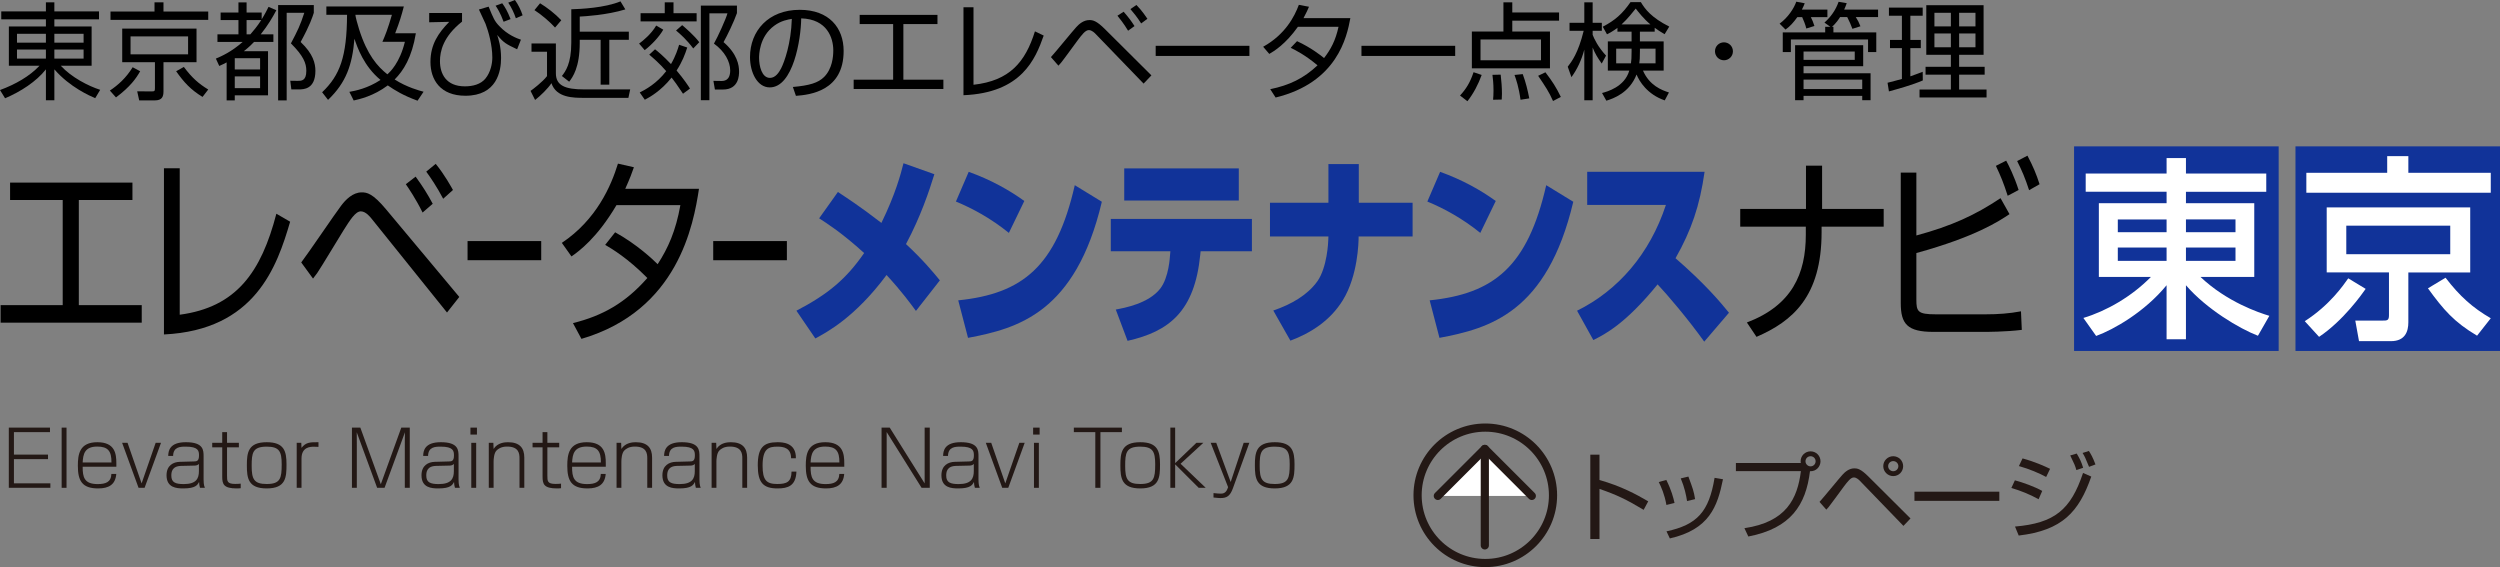 <?xml version="1.0" encoding="utf-8"?>
<!-- Generator: Adobe Illustrator 16.0.3, SVG Export Plug-In . SVG Version: 6.00 Build 0)  -->
<!DOCTYPE svg PUBLIC "-//W3C//DTD SVG 1.1//EN" "http://www.w3.org/Graphics/SVG/1.1/DTD/svg11.dtd">
<svg version="1.1" id="レイヤー_1" xmlns="http://www.w3.org/2000/svg" xmlns:xlink="http://www.w3.org/1999/xlink" x="0px"
	 y="0px" width="381.021px" height="86.438px" viewBox="0 0 381.021 86.438" enable-background="new 0 0 381.021 86.438"
	 xml:space="preserve">
<rect x="0" y="0" width="381.021" height="86.438" fill="#808080" stroke="none"/>
<g>
	<path fill="#231815" d="M7.618,65.173v0.687H2.123v3.423h5.193v0.688H2.123v3.691h5.554v0.687H1.342v-9.175H7.618z"/>
	<path fill="#231815" d="M10.14,65.173v9.175H9.395v-9.175H10.14z"/>
	<path fill="#231815" d="M12.6,71.134c-0.012,1.596,0.244,2.644,2.282,2.644c1.223,0,2.049-0.291,2.096-1.549h0.745
		c-0.128,1.618-1.118,2.212-2.771,2.212c-2.434,0-3.086-1.152-3.086-3.446c0-1.712,0.221-3.598,2.969-3.598
		c2.701,0,2.899,1.77,2.899,3.214v0.523H12.6z M16.989,70.482c0.012-1.723-0.524-2.422-2.166-2.422
		c-1.944,0-2.154,1.176-2.224,2.422H16.989z"/>
	<path fill="#231815" d="M19.44,67.49l2.142,6.183l2.142-6.183h0.815l-2.503,6.857h-0.919l-2.503-6.857H19.44z"/>
	<path fill="#231815" d="M31.028,73.066c0,0.188,0,0.885,0.197,1.281H30.48c-0.081-0.269-0.128-0.582-0.139-0.896
		c-0.233,0.454-0.524,0.989-2.387,0.989c-1.013,0-2.573-0.081-2.573-2.002c0-1.537,1.071-2.026,2.014-2.05l2.143-0.059
		c0.419-0.011,0.792-0.022,0.792-0.919c0-0.699-0.104-1.339-2.026-1.339c-0.803,0-1.897,0.022-1.921,1.42h-0.745
		c0.012-0.769,0.209-2.096,2.689-2.096c2.702,0,2.702,1.223,2.702,2.2V73.066z M30.317,70.703c-0.128,0.163-0.384,0.256-0.641,0.256
		l-2.073,0.048c-1.432,0.034-1.49,0.989-1.49,1.49c0,1.035,0.641,1.28,1.898,1.28c1.91,0,2.306-0.85,2.306-1.968V70.703z"/>
	<path fill="#231815" d="M33.869,65.859h0.733v1.631h1.805v0.687h-1.805v4.308c0,0.838,0,1.269,1.246,1.269
		c0.385,0,0.629-0.022,0.838-0.046v0.699c-0.14,0.012-0.303,0.034-0.605,0.034c-1.991,0-2.212-0.651-2.212-1.77v-4.494h-1.525V67.49
		h1.525V65.859z"/>
	<path fill="#231815" d="M40.65,67.396c2.655,0,3.016,1.363,3.016,3.364c0,1.98-0.07,3.68-3.016,3.68
		c-2.829,0-3.027-1.549-3.027-3.527C37.623,68.98,37.81,67.396,40.65,67.396z M38.357,71.018c0,2.003,0.349,2.748,2.293,2.748
		c2.108,0,2.282-0.896,2.282-3.016c0-1.968-0.384-2.678-2.282-2.678C38.496,68.072,38.357,69.015,38.357,71.018z"/>
	<path fill="#231815" d="M45.918,67.49l0.035,0.769c0.664-0.873,1.351-0.873,2.585-0.862v0.71c-0.151-0.012-0.361-0.023-0.687-0.023
		c-0.501,0-1.898,0-1.898,1.805v4.46H45.22V67.49H45.918z"/>
	<path fill="#231815" d="M58.609,74.348H57.48l-3.109-8.465c0.012,0.407,0.012,1.571,0.012,2.014v6.451h-0.745v-9.175h1.281
		l3.12,8.628l3.121-8.628h1.292v9.175h-0.756v-6.451c0-0.488,0-1.56,0.023-2.014L58.609,74.348z"/>
	<path fill="#231815" d="M69.885,73.066c0,0.188,0,0.885,0.197,1.281h-0.745c-0.081-0.269-0.128-0.582-0.139-0.896
		c-0.233,0.454-0.524,0.989-2.387,0.989c-1.013,0-2.573-0.081-2.573-2.002c0-1.537,1.071-2.026,2.014-2.05l2.143-0.059
		c0.419-0.011,0.792-0.022,0.792-0.919c0-0.699-0.104-1.339-2.026-1.339c-0.803,0-1.897,0.022-1.921,1.42h-0.745
		c0.012-0.769,0.209-2.096,2.69-2.096c2.701,0,2.701,1.223,2.701,2.2V73.066z M69.174,70.703c-0.128,0.163-0.384,0.256-0.641,0.256
		l-2.073,0.048c-1.432,0.034-1.49,0.989-1.49,1.49c0,1.035,0.641,1.28,1.898,1.28c1.909,0,2.305-0.85,2.305-1.968V70.703z"/>
	<path fill="#231815" d="M72.69,65.173v1.06H71.7v-1.06H72.69z M72.573,67.49v6.857h-0.746V67.49H72.573z"/>
	<path fill="#231815" d="M75.192,67.49l0.035,0.931c0.617-0.967,1.723-1.024,2.201-1.024c1.782,0,2.48,0.885,2.48,2.341v4.61h-0.733
		v-4.494c0-0.699-0.082-1.793-1.898-1.793c-0.885,0-1.362,0.349-1.618,0.617c-0.373,0.384-0.431,1.338-0.431,1.652v4.018h-0.733
		V67.49H75.192z"/>
	<path fill="#231815" d="M82.69,65.859h0.734v1.631h1.805v0.687h-1.805v4.308c0,0.838,0,1.269,1.246,1.269
		c0.384,0,0.628-0.022,0.838-0.046v0.699c-0.14,0.012-0.303,0.034-0.605,0.034c-1.991,0-2.212-0.651-2.212-1.77v-4.494h-1.525V67.49
		h1.525V65.859z"/>
	<path fill="#231815" d="M87.192,71.134c-0.012,1.596,0.244,2.644,2.282,2.644c1.223,0,2.049-0.291,2.096-1.549h0.745
		c-0.128,1.618-1.118,2.212-2.771,2.212c-2.434,0-3.085-1.152-3.085-3.446c0-1.712,0.221-3.598,2.969-3.598
		c2.701,0,2.899,1.77,2.899,3.214v0.523H87.192z M91.582,70.482c0.011-1.723-0.524-2.422-2.166-2.422
		c-1.944,0-2.154,1.176-2.224,2.422H91.582z"/>
	<path fill="#231815" d="M94.669,67.49l0.035,0.931c0.617-0.967,1.723-1.024,2.2-1.024c1.782,0,2.48,0.885,2.48,2.341v4.61h-0.734
		v-4.494c0-0.699-0.082-1.793-1.898-1.793c-0.884,0-1.362,0.349-1.618,0.617c-0.373,0.384-0.431,1.338-0.431,1.652v4.018h-0.734
		V67.49H94.669z"/>
	<path fill="#231815" d="M106.602,73.066c0,0.188,0,0.885,0.198,1.281h-0.745c-0.082-0.269-0.128-0.582-0.14-0.896
		c-0.233,0.454-0.524,0.989-2.387,0.989c-1.013,0-2.573-0.081-2.573-2.002c0-1.537,1.071-2.026,2.014-2.05l2.143-0.059
		c0.419-0.011,0.792-0.022,0.792-0.919c0-0.699-0.104-1.339-2.026-1.339c-0.803,0-1.897,0.022-1.921,1.42h-0.745
		c0.012-0.769,0.209-2.096,2.69-2.096c2.701,0,2.701,1.223,2.701,2.2V73.066z M105.892,70.703c-0.128,0.163-0.384,0.256-0.641,0.256
		l-2.072,0.048c-1.432,0.034-1.49,0.989-1.49,1.49c0,1.035,0.64,1.28,1.898,1.28c1.91,0,2.305-0.85,2.305-1.968V70.703z"/>
	<path fill="#231815" d="M109.154,67.49l0.035,0.931c0.617-0.967,1.723-1.024,2.2-1.024c1.782,0,2.48,0.885,2.48,2.341v4.61h-0.734
		v-4.494c0-0.699-0.082-1.793-1.898-1.793c-0.885,0-1.362,0.349-1.618,0.617c-0.373,0.384-0.431,1.338-0.431,1.652v4.018h-0.734
		V67.49H109.154z"/>
	<path fill="#231815" d="M121.382,71.88c-0.081,2.177-1.304,2.561-2.864,2.561c-2.2,0-3.027-0.873-3.027-3.516
		c0-2.714,0.885-3.528,2.992-3.528c0.687,0,2.864,0,2.818,2.445h-0.734c0-1.583-1.141-1.77-2.084-1.77
		c-1.351,0-2.259,0.291-2.259,2.898c0,2.189,0.57,2.795,2.224,2.795c1.456,0,2.166-0.314,2.189-1.886H121.382z"/>
	<path fill="#231815" d="M123.542,71.134c-0.012,1.596,0.244,2.644,2.282,2.644c1.223,0,2.049-0.291,2.096-1.549h0.745
		c-0.128,1.618-1.118,2.212-2.771,2.212c-2.434,0-3.086-1.152-3.086-3.446c0-1.712,0.221-3.598,2.969-3.598
		c2.701,0,2.899,1.77,2.899,3.214v0.523H123.542z M127.931,70.482c0.012-1.723-0.524-2.422-2.166-2.422
		c-1.944,0-2.154,1.176-2.224,2.422H127.931z"/>
	<path fill="#231815" d="M135.603,65.173l5.32,8.5v-8.5h0.78v9.175h-1.245l-5.321-8.5v8.5h-0.78v-9.175H135.603z"/>
	<path fill="#231815" d="M149.126,73.066c0,0.188,0,0.885,0.197,1.281h-0.745c-0.081-0.269-0.128-0.582-0.139-0.896
		c-0.233,0.454-0.524,0.989-2.387,0.989c-1.013,0-2.573-0.081-2.573-2.002c0-1.537,1.071-2.026,2.014-2.05l2.143-0.059
		c0.419-0.011,0.792-0.022,0.792-0.919c0-0.699-0.105-1.339-2.026-1.339c-0.803,0-1.897,0.022-1.921,1.42h-0.745
		c0.012-0.769,0.21-2.096,2.69-2.096c2.702,0,2.702,1.223,2.702,2.2V73.066z M148.415,70.703c-0.128,0.163-0.384,0.256-0.64,0.256
		l-2.073,0.048c-1.432,0.034-1.49,0.989-1.49,1.49c0,1.035,0.641,1.28,1.898,1.28c1.91,0,2.305-0.85,2.305-1.968V70.703z"/>
	<path fill="#231815" d="M151.071,67.49l2.143,6.183l2.142-6.183h0.815l-2.503,6.857h-0.919l-2.503-6.857H151.071z"/>
	<path fill="#231815" d="M158.447,65.173v1.06h-0.99v-1.06H158.447z M158.331,67.49v6.857h-0.745V67.49H158.331z"/>
	<path fill="#231815" d="M170.986,65.173v0.687h-3.272v8.488h-0.78v-8.488h-3.272v-0.687H170.986z"/>
	<path fill="#231815" d="M173.78,67.396c2.655,0,3.016,1.363,3.016,3.364c0,1.98-0.07,3.68-3.016,3.68
		c-2.829,0-3.027-1.549-3.027-3.527C170.753,68.98,170.939,67.396,173.78,67.396z M171.487,71.018c0,2.003,0.349,2.748,2.293,2.748
		c2.107,0,2.282-0.896,2.282-3.016c0-1.968-0.384-2.678-2.282-2.678C171.626,68.072,171.487,69.015,171.487,71.018z"/>
	<path fill="#231815" d="M182.339,67.49h1.06l-3.469,3.19l3.831,3.667h-1.071l-3.586-3.575v3.575h-0.733v-9.175h0.733v5.414
		L182.339,67.49z"/>
	<path fill="#231815" d="M185.366,67.49l2.201,5.973l1.979-5.973h0.862l-2.492,6.903c-0.442,1.234-0.966,1.515-1.897,1.515
		c-0.058,0-0.396,0-1.071-0.082v-0.675c0.396,0.058,0.954,0.081,1.083,0.081c0.268,0,0.78,0,1.06-0.769l0.081-0.221l-2.654-6.753
		H185.366z"/>
	<path fill="#231815" d="M194.28,67.396c2.654,0,3.016,1.363,3.016,3.364c0,1.98-0.07,3.68-3.016,3.68
		c-2.829,0-3.027-1.549-3.027-3.527C191.253,68.98,191.439,67.396,194.28,67.396z M191.986,71.018c0,2.003,0.35,2.748,2.294,2.748
		c2.107,0,2.282-0.896,2.282-3.016c0-1.968-0.385-2.678-2.282-2.678C192.126,68.072,191.986,69.015,191.986,71.018z"/>
</g>
<g>
	<path d="M20.186,27.832v2.646h-8.173v16.027h9.589v2.676H0.094v-2.676h9.463V30.478H1.537v-2.646H20.186z"/>
	<path d="M27.392,47.966c8.68-1.156,12.425-6.54,14.728-15.39l2.1,1.216c-2,6.813-5.314,16.514-19.232,17.183V25.642h2.404V47.966z"
		/>
	<path d="M45.91,39.997c1.012-1.309,5.163-7.452,6.073-8.638c0.684-0.913,1.772-2.04,3.138-2.04c0.784,0,1.67,0.122,3.745,2.618
		L70,45.257l-1.873,2.373L56.614,33.306c-0.177-0.215-0.86-1.095-1.62-1.095c-0.834,0-1.669,1.366-2.656,2.919
		c-0.633,1.004-3.366,5.567-3.973,6.45c-0.228,0.301-0.556,0.757-0.658,0.878L45.91,39.997z M64.407,32.393
		c-1.038-2.1-2.176-3.771-2.556-4.317l1.494-1.157c1.164,1.612,1.77,2.587,2.606,4.137L64.407,32.393z M67.545,30.293
		c-0.962-1.824-1.897-3.191-2.581-4.136l1.442-1.186c1.391,1.703,2.404,3.591,2.631,3.984L67.545,30.293z"/>
	<path d="M82.486,36.741v2.92H71.259v-2.92H82.486z"/>
	<path d="M93.753,35.402c3.314,1.825,5.819,4.199,6.477,4.866c1.595-2.46,2.758-5.047,3.466-9.003h-9.741
		c-2.961,5.02-5.719,7.028-6.858,7.817l-1.468-2.067c5.289-3.53,7.516-8.696,8.553-12.077l2.43,0.552
		c-0.278,0.819-0.607,1.702-1.316,3.282h11.235c-0.835,5.444-3.163,18.554-17.915,22.873l-1.291-2.401
		c4.555-1.128,8.022-3.104,11.336-6.876c-3.012-3.041-5.391-4.438-6.428-5.049L93.753,35.402z"/>
	<path d="M119.927,36.741v2.92h-11.226v-2.92H119.927z"/>
	<path fill="#113399" d="M139.597,47.386c-0.861-1.156-2.076-2.859-4.479-5.473c-4.783,6.446-9.109,8.728-10.854,9.669l-2.886-4.225
		c4.833-2.524,7.592-4.836,10.324-8.792c-3.416-3.101-5.642-4.502-6.857-5.29l2.859-4.014c1.367,0.91,3.366,2.188,6.629,4.713
		c2.151-4.411,2.936-7.391,3.367-9.095l4.706,1.673c-0.81,2.618-2.1,6.479-4.327,10.648c2.556,2.369,4.175,4.314,5.163,5.531
		L139.597,47.386z"/>
	<path fill="#113399" d="M153.761,35.495c-2.708-2.189-5.542-3.741-8.072-4.776l1.949-4.531c3.391,1.217,6.199,2.799,8.477,4.443
		L153.761,35.495z M146.043,45.775c9.768-1.005,14.929-5.109,17.763-17.551l4.125,2.526c-3.998,16.911-12.804,19.312-20.396,20.741
		L146.043,45.775z"/>
	<path fill="#113399" d="M190.801,33.367v4.927h-7.818l-0.051,0.515c-0.86,8.7-4.782,11.711-11.083,13.139l-1.796-4.772
		c1.315-0.244,5.01-0.913,6.781-3.193c1.316-1.703,1.468-4.809,1.493-5.142l0.05-0.546h-9.083v-4.927H190.801z M188.803,25.669
		v4.897h-17.46v-4.897H188.803z"/>
	<path fill="#113399" d="M202.462,30.9v-5.897h4.63V30.9h8.199v5.142h-8.225c0,0.882-0.101,5.961-2.403,9.701
		c-1.923,3.137-4.909,5.02-7.995,6.176l-2.607-4.593c2.759-0.943,5.188-2.342,6.706-4.439c1.519-2.131,1.671-6.084,1.671-6.27
		l0.024-0.575h-8.907V30.9H202.462z"/>
	<path fill="#113399" d="M225.61,35.495c-2.708-2.189-5.542-3.741-8.071-4.776l1.947-4.531c3.391,1.217,6.2,2.799,8.479,4.443
		L225.61,35.495z M217.893,45.775c9.768-1.005,14.931-5.109,17.764-17.551l4.125,2.526c-3.998,16.911-12.805,19.312-20.396,20.741
		L217.893,45.775z"/>
	<path fill="#113399" d="M240.357,47.357c6.275-3.104,11.084-8.669,13.538-16.119h-11.994v-5.051h17.891
		c-0.733,5.172-1.999,8.882-4.429,13.169c4.454,3.864,6.756,6.602,8.147,8.306l-3.771,4.408c-2.428-3.407-5.718-7.269-7.109-8.729
		c-4.858,5.99-8.022,7.604-9.793,8.484L240.357,47.357z"/>
	<path d="M275.248,31.847v-6.602h2.454v6.602h9.388v2.704h-9.463v0.823c0,9.854-4.454,13.595-9.92,15.966l-1.467-2.19
		c6.881-2.613,8.982-7.421,8.982-13.382v-1.217h-9.996v-2.704H275.248z"/>
	<path d="M292.07,26.31v9.579c5.391-1.46,8.957-3.102,12.828-5.687l1.367,2.435c-1.594,1.063-5.137,3.436-14.195,5.929v7.088
		c0,1.824,0.203,2.25,2.936,2.25h7.666c1.797,0,3.568-0.119,5.342-0.457l0.125,2.829c-2.48,0.306-5.441,0.306-5.693,0.306h-7.77
		c-3.996,0-4.984-1.217-4.984-4.38V26.31H292.07z M305.988,29.837c-0.633-1.978-1.064-3.01-1.797-4.561l1.568-0.791
		c0.379,0.698,1.215,2.342,1.896,4.471L305.988,29.837z M309.252,28.986c-0.607-1.855-1.063-2.919-1.822-4.44l1.57-0.822
		c0.859,1.645,1.34,2.769,1.846,4.352L309.252,28.986z"/>
</g>
<g>
	<path d="M15.09,2.945H8.285v1.092h5.679v5.985H9.267c1.625,1.77,4.198,3.091,6.001,3.668l-0.756,1.271
		c-0.757-0.322-3.861-1.657-6.226-4.393v4.714H6.998v-4.714c-1.447,1.851-3.861,3.41-6.226,4.408L0,13.724
		c2.349-0.869,4.504-2.091,6.017-3.701H1.351V4.037h5.646V2.945H0.193V1.738h6.804V0.355h1.288v1.383h6.805V2.945z M2.59,5.147
		v1.354h4.407V5.147H2.59z M2.59,7.546V8.93h4.407V7.546H2.59z M12.741,5.147H8.285v1.354h4.456V5.147z M12.741,7.546H8.285V8.93
		h4.456V7.546z"/>
	<path d="M16.745,13.803c1.254-0.835,2.477-1.931,3.474-3.554l1.143,0.61c-0.611,1.077-1.497,2.35-3.684,3.989L16.745,13.803z
		 M31.737,3.026H16.841V1.754h6.708V0.355h1.367v1.398h6.821V3.026z M29.952,9.476h-5.036v4.456c0,0.806-0.225,1.368-1.319,1.368
		h-2.381l-0.306-1.383l2.173,0.015c0.466,0,0.53-0.048,0.53-0.481V9.476h-4.986V4.359h11.325V9.476z M28.665,5.552h-8.768v2.733
		h8.768V5.552z M28.021,10.2c1.207,1.625,2.253,2.558,3.716,3.442l-0.868,1.128c-1.787-1.08-2.849-2.238-4.023-3.911L28.021,10.2z"
		/>
	<path d="M42.118,1.562c-0.563,1.061-1.27,2.283-2.381,3.667h1.93v1.158h-2.944c-0.29,0.306-0.724,0.756-1.56,1.416h3.685v6.725
		H35.78V15.3h-1.239V9.508c-0.354,0.192-0.659,0.338-1.125,0.546L32.9,8.93c0.853-0.356,2.381-1.03,4.086-2.543h-3.845V5.229h3.201
		v-2.17h-2.718V1.915h2.718V0.37h1.24v1.545h2.3v1.03c0.563-0.903,0.82-1.449,1.046-1.899L42.118,1.562z M39.641,8.866H35.78v1.721
		h3.861V8.866z M39.641,11.647H35.78v1.786h3.861V11.647z M38.161,5.229c0.45-0.515,1.03-1.191,1.656-2.17h-2.235v2.17H38.161z
		 M47.83,1.946c-0.21,0.645-0.579,1.834-2.011,4.456c1.914,1.803,2.251,3.268,2.251,4.393c0,2.831-1.833,2.831-2.526,2.831h-1.142
		l-0.161-1.319l1.126,0.017c0.546,0,1.319,0.018,1.319-1.528c0-1.157-0.435-2.283-2.349-4.183c1.029-1.946,1.432-2.782,2.042-4.666
		h-2.687V15.3h-1.303V0.772h5.438V1.946z"/>
	<path d="M63.639,15.348c-2.155-0.787-3.426-1.561-4.537-2.332c-2.188,1.641-4.344,2.107-5.196,2.3l-0.659-1.317
		c0.917-0.162,2.798-0.532,4.746-1.819c-2.542-2.092-3.524-4.938-3.974-6.273c-0.322,3.94-1.238,6.658-4.022,9.314l-0.901-1.16
		c2.72-2.589,3.765-5.42,3.797-11.808h-3.153V0.981h11.808c-0.322,1.256-0.66,2.414-1.319,4.087h3.153
		c-0.611,3.7-1.898,5.712-3.233,7.046c1.833,1.176,3.781,1.705,4.408,1.865L63.639,15.348z M54.164,2.252
		c0,0.259,0.338,1.498,0.563,2.204c1.238,3.927,2.814,5.68,4.311,6.87c0.402-0.354,1.882-1.723,2.67-4.955h-3.426
		c0.402-0.916,0.852-2.012,1.448-4.119H54.164z"/>
	<path d="M70.417,1.979v1.319c-2.879,2.284-3.363,4.521-3.363,6.018c0,1.931,0.934,3.844,3.797,3.844
		c1.207,0,2.413-0.305,3.137-1.19c0.805-0.98,1.046-2.331,1.046-3.185c0-1.914-0.58-3.975-1.03-5.148
		c-0.081-0.191-0.674-1.463-1.013-2.188l1.48-0.435c0.708,1.738,0.9,2.204,1.608,2.944c1.303,1.384,2.734,1.899,3.314,2.091
		l-0.58,1.464c-1.721-0.82-2.027-0.979-3.039-2.188c0.192,0.597,0.593,1.771,0.593,3.524c0,1.994-0.627,5.744-5.436,5.744
		c-3.83,0-5.326-2.447-5.326-5.149c0-2.685,1.222-4.439,2.863-6.114l-3.057,0.066V1.979H70.417z M76.754,3.315
		c-0.498-1.352-0.979-2.093-1.222-2.446l1.013-0.37c0.435,0.597,0.789,1.191,1.271,2.413L76.754,3.315z M78.621,2.784
		c-0.273-0.82-0.659-1.625-1.159-2.381L78.477,0c0.482,0.644,0.933,1.577,1.174,2.334L78.621,2.784z"/>
	<path d="M84.722,6.629v4.553c0,1.866,1.432,2.444,4.28,2.444h7.045l-0.273,1.287h-6.725c-1.657,0-4.263,0-5.002-2.235
		c-0.547,0.819-1.641,1.896-2.494,2.558l-0.692-1.384c0.37-0.258,1.801-1.335,2.509-2.251V7.882h-2.365V6.629H84.722z M84.593,4.2
		c-0.74-0.838-2.124-2.013-3.137-2.655l0.853-1.046c1.014,0.611,2.269,1.562,3.234,2.589L84.593,4.2z M88.358,4.827h7.481v1.238
		h-2.977v6.837h-1.32V6.065h-3.185v0.45c0,3.797-1.078,5.244-1.609,5.938l-1.11-0.869c0.531-0.692,1.432-1.851,1.432-5.083V1.415
		c1.463-0.047,5.083-0.208,7.497-1.206l0.74,1.224c-2.831,0.868-6.242,1.061-6.949,1.093V4.827z"/>
	<path d="M97.405,6.644c0.595-0.435,1.834-1.431,2.606-2.749l1.078,0.627c-0.594,1.045-1.737,2.283-2.831,3.12L97.405,6.644z
		 M104.741,7.241c-0.339,1.061-0.773,2.202-1.625,3.506c1.142,1.352,1.769,2.316,2.043,2.75l-1.062,0.789
		c-0.853-1.304-1.399-2.026-1.738-2.461c-1.673,2.092-3.411,3.023-4.086,3.378l-0.772-1.109c0.9-0.451,2.574-1.353,4.037-3.251
		c-1.044-1.205-1.994-2.012-2.59-2.509l0.885-0.821c0.419,0.322,1.207,0.966,2.43,2.253c0.724-1.239,1.046-2.301,1.238-2.944
		L104.741,7.241z M102.649,0.355v1.655h3.523v1.255H97.63V2.011h3.683V0.355H102.649z M105.657,7.385
		c-0.998-1.336-1.979-2.203-2.622-2.734l0.933-0.82c0.403,0.338,1.866,1.592,2.607,2.604L105.657,7.385z M112.317,0.854v1.142
		c-0.45,1.303-1.496,3.46-2.042,4.425c2.091,1.8,2.364,3.508,2.364,4.472c0,0.515,0,2.751-2.445,2.751h-1.238l-0.226-1.319
		l1.207,0.018c0.338,0,1.351,0,1.351-1.61c0-1.335-0.821-2.896-2.477-4.087c0.563-0.964,1.866-3.844,2.059-4.615h-2.751v13.238
		h-1.303V0.854H112.317z"/>
	<path d="M120.839,13.256c2.526-0.224,3.861-0.626,4.762-1.526c1.238-1.24,1.399-3.074,1.399-4.056c0-1.883-0.933-4.762-4.891-4.874
		c-0.032,3.233-1.239,10.521-4.794,10.521c-1.882,0-3.008-2.252-3.008-4.617c0-3.989,2.799-7.207,7.577-7.207
		c4.472,0,6.693,2.736,6.693,6.273c0,6.114-5.147,6.678-7.272,6.838L120.839,13.256z M117.992,3.926
		c-2.301,1.689-2.301,4.489-2.301,4.905c0,1.208,0.402,3.041,1.657,3.041c0.853,0,1.384-0.854,1.706-1.463
		c0.482-0.949,1.512-3.748,1.625-7.529C120.1,2.977,119.054,3.138,117.992,3.926z"/>
	<path d="M142.878,2.269v1.399h-5.196v8.478h6.097v1.417h-13.674v-1.417h6.017V3.668h-5.099V2.269H142.878z"/>
	<path d="M148.37,12.918c5.518-0.611,7.899-3.458,9.363-8.139l1.335,0.643c-1.271,3.604-3.379,8.734-12.226,9.09V1.11h1.528V12.918z
		"/>
	<path d="M160.17,8.703c0.644-0.69,3.282-3.94,3.861-4.567c0.435-0.483,1.127-1.077,1.994-1.077c0.5,0,1.063,0.063,2.381,1.383
		l7.079,7.046l-1.191,1.254l-7.319-7.576c-0.112-0.113-0.547-0.58-1.029-0.58c-0.532,0-1.063,0.725-1.69,1.546
		c-0.403,0.53-2.139,2.942-2.526,3.408c-0.145,0.161-0.353,0.402-0.417,0.469L160.17,8.703z M171.93,4.682
		c-0.659-1.109-1.384-1.993-1.624-2.285l0.948-0.61c0.741,0.853,1.126,1.367,1.657,2.188L171.93,4.682z M173.925,3.572
		c-0.612-0.966-1.207-1.689-1.641-2.188l0.917-0.627c0.885,0.9,1.529,1.896,1.674,2.106L173.925,3.572z"/>
	<path d="M190.422,6.981v1.545h-14.286V6.981H190.422z"/>
	<path d="M197.679,6.275c2.107,0.966,3.7,2.221,4.118,2.573c1.014-1.303,1.754-2.671,2.205-4.762h-6.193
		c-1.883,2.653-3.637,3.716-4.36,4.133l-0.933-1.093c3.361-1.867,4.777-4.602,5.438-6.388l1.545,0.292
		c-0.178,0.433-0.388,0.899-0.838,1.737h7.143c-0.529,2.88-2.011,9.813-11.389,12.098l-0.821-1.272
		c2.896-0.595,5.101-1.641,7.208-3.636c-1.916-1.607-3.428-2.348-4.088-2.67L197.679,6.275z"/>
	<path d="M221.783,6.981v1.545h-14.285V6.981H221.783z"/>
	<path d="M222.521,14.561c0.934-1.015,1.545-1.997,2.061-3.556l1.238,0.418c-0.499,1.399-1.254,2.847-2.172,4.005L222.521,14.561z
		 M237.613,3.153h-7.128V4.81h5.744v5.6h-11.905v-5.6h4.811V0.355h1.351v1.544h7.128V3.153z M234.861,6.018h-9.218v3.169h9.218
		V6.018z M227.558,15.203c0.032-0.386,0.065-0.74,0.065-1.4c0-1.092-0.098-1.897-0.162-2.396l1.256-0.031
		c0.111,0.932,0.192,1.979,0.192,2.911c0,0.37-0.016,0.627-0.032,0.886L227.558,15.203z M231.741,15.203
		c-0.259-1.913-0.677-3.12-0.918-3.78l1.255-0.128c0.482,1.317,0.74,2.396,0.998,3.699L231.741,15.203z M236.695,15.396
		c-0.611-1.398-1.174-2.22-2.269-3.844l1.11-0.534c1.063,1.401,1.609,2.237,2.349,3.752L236.695,15.396z"/>
	<path d="M244.115,9.685c-0.627-0.885-0.997-1.479-1.383-2.443v8.042h-1.271V7.563c-0.401,1.511-1.045,2.942-1.961,4.197
		l-0.564-1.592c0.596-0.772,1.593-2.06,2.43-5.47h-2.156V3.475h2.252V0.355h1.271v3.119h1.399v1.224h-1.399V5.31
		c0.225,0.58,0.804,1.833,2.043,3.169L244.115,9.685z M244.164,14.174c0.74-0.194,3.443-0.918,4.15-3.411h-3.266V6.307h3.619V4.827
		h-2.155v-0.58c-0.724,0.532-1.175,0.772-1.593,0.981l-0.644-1.157c1.866-0.966,2.993-1.965,4.231-3.748h1.576
		c0.628,1.062,1.593,2.348,4.328,3.73l-0.709,1.159c-0.659-0.386-1.061-0.644-1.512-0.98v0.595h-2.252v1.479h3.619v4.456h-3.152
		c0.997,2.27,2.815,2.961,3.957,3.331L253.72,15.3c-2.67-0.917-3.877-2.913-4.294-3.941c-1.095,2.815-3.557,3.667-4.603,3.989
		L244.164,14.174z M248.668,7.416h-2.348v2.236h2.252c0.064-0.434,0.096-0.9,0.096-1.834V7.416z M251.532,3.718
		c-1.014-0.838-1.849-1.915-2.235-2.414c-0.387,0.482-1.223,1.561-2.157,2.414H251.532z M249.939,7.787
		c0,1.013-0.032,1.432-0.097,1.865h2.478V7.416h-2.381V7.787z"/>
	<path d="M264.113,7.818c0,0.774-0.628,1.368-1.367,1.368c-0.756,0-1.368-0.613-1.368-1.368c0-0.771,0.612-1.366,1.368-1.366
		C263.485,6.452,264.113,7.047,264.113,7.818z"/>
	<path d="M278.511,1.464v1.143h-2.524c0.177,0.339,0.418,0.901,0.547,1.352l-1.238,0.387c-0.131-0.579-0.436-1.318-0.629-1.738
		h-0.739c-0.563,0.789-1.109,1.416-1.801,1.898l-0.901-0.902c1.303-0.948,2.204-2.364,2.541-3.346l1.287,0.242
		c-0.129,0.338-0.209,0.532-0.435,0.965H278.511z M279.429,4.087v0.853h6.532v2.992h-1.254V6.018h-11.762v1.914h-1.238V4.939h6.468
		V4.087h0.788l-0.902-0.643c0.966-0.87,1.706-1.883,2.156-3.17l1.238,0.21c-0.112,0.32-0.21,0.593-0.386,0.979h5.164v1.143h-3.395
		c0.354,0.563,0.45,0.756,0.708,1.399l-1.224,0.387c-0.16-0.467-0.529-1.305-0.787-1.786h-1.096c-0.126,0.21-0.608,0.966-1.237,1.48
		H279.429z M283.965,6.886v3.201h-9.089v1.078h10.215v4.102h-1.271v-0.659h-8.944v0.659h-1.287V6.886H283.965z M274.876,7.85v1.273
		h7.803V7.85H274.876z M274.876,12.13v1.448h8.944V12.13H274.876z"/>
	<path d="M293.051,12.26c-1.591,0.69-3.876,1.318-5.162,1.672l-0.211-1.319c0.563-0.128,1.448-0.386,2.188-0.577V7.337h-1.815V6.082
		h1.815V2.396h-1.977V1.159h5.146v1.237h-1.881v3.686h1.592v1.255h-1.592v4.296c0.788-0.274,1.286-0.468,1.881-0.693L293.051,12.26z
		 M302.316,0.789v7.562h-3.73v1.833h3.893v1.191h-3.893v2.268h4.182v1.206h-10.215v-1.206h4.778v-2.268h-3.86v-1.191h3.86V8.351
		h-3.749V0.789H302.316z M297.331,1.946h-2.509v2.076h2.509V1.946z M297.331,5.101h-2.509v2.107h2.509V5.101z M301.079,1.946h-2.493
		v2.076h2.493V1.946z M301.079,5.101h-2.493v2.107h2.493V5.101z"/>
</g>
<g>
	<g>
		<path fill="#231815" d="M243.774,69.299v3.86c3.277,0.917,5.638,2.199,7.429,3.248l-0.698,1.296
			c-2.651-1.587-4.108-2.288-6.73-3.189v7.634h-1.398V69.299H243.774z"/>
		<path fill="#231815" d="M253.975,76.96c-0.277-1.602-0.787-2.725-1.166-3.496l1.15-0.32c0.787,1.574,1.078,2.725,1.253,3.511
			L253.975,76.96z M253.988,80.981c4.662-1.005,6.469-2.957,7.328-8.156l1.281,0.216c-0.845,4.183-2.082,7.648-8.099,9.02
			L253.988,80.981z M257.12,76.363c-0.131-0.859-0.378-2.084-0.961-3.451l1.165-0.278c0.685,1.85,0.83,2.244,1.021,3.438
			L257.12,76.363z"/>
		<path fill="#231815" d="M265.863,80.5c6.395-0.946,8.084-4.5,8.609-8.695h-9.906v-1.238h9.891
			c-0.014-0.072-0.028-0.147-0.028-0.263c0-0.845,0.685-1.516,1.515-1.516c0.846,0,1.516,0.671,1.516,1.516
			c0,0.801-0.641,1.558-1.603,1.515c-0.627,5.142-2.913,8.696-9.396,9.95L265.863,80.5z M275.172,70.304
			c0,0.422,0.35,0.772,0.771,0.772c0.438,0,0.772-0.351,0.772-0.772c0-0.438-0.351-0.772-0.772-0.772S275.172,69.865,275.172,70.304
			z"/>
		<path fill="#231815" d="M277.309,76.495c0.584-0.627,2.973-3.57,3.496-4.137c0.395-0.438,1.021-0.977,1.808-0.977
			c0.451,0,0.961,0.058,2.155,1.252l6.409,6.382l-1.077,1.136l-6.628-6.86c-0.103-0.104-0.495-0.525-0.933-0.525
			c-0.48,0-0.961,0.656-1.529,1.398c-0.364,0.481-1.938,2.665-2.287,3.088c-0.131,0.146-0.32,0.366-0.379,0.423L277.309,76.495z
			 M290.056,71.048c0,0.829-0.655,1.514-1.515,1.514c-0.831,0-1.516-0.685-1.516-1.514c0-0.86,0.7-1.517,1.516-1.517
			C289.372,69.531,290.056,70.2,290.056,71.048z M287.769,71.048c0,0.422,0.35,0.771,0.772,0.771c0.437,0,0.786-0.349,0.786-0.771
			c0-0.438-0.363-0.773-0.786-0.773S287.769,70.61,287.769,71.048z"/>
		<path fill="#231815" d="M304.714,74.937v1.398h-12.936v-1.398H304.714z"/>
		<path fill="#231815" d="M310.699,76.088c-1.369-0.76-2.738-1.299-4.15-1.72l0.538-1.164c1.253,0.334,3.016,0.975,4.166,1.617
			L310.699,76.088z M307.103,80.252c6.016-0.522,8.49-2.533,10.371-8.172l1.253,0.554c-1.879,5.391-4.414,8.203-11.058,8.988
			L307.103,80.252z M311.852,72.693c-1.123-0.598-2.506-1.195-4.152-1.661l0.553-1.167c1.923,0.525,3.351,1.183,4.196,1.589
			L311.852,72.693z M316.454,71.644c-0.189-0.684-0.264-0.846-0.933-2.229l0.991-0.291c0.51,0.873,0.698,1.267,0.977,2.171
			L316.454,71.644z M318.39,71.148c-0.582-1.398-0.64-1.559-0.988-2.112l0.96-0.307c0.277,0.438,0.568,0.889,1.005,2.056
			L318.39,71.148z"/>
	</g>
	<g>
		<g>
			
				<polyline fill="#FFFFFF" stroke="#231815" stroke-width="1.248" stroke-linecap="round" stroke-linejoin="round" stroke-miterlimit="10" points="
				219.139,75.58 226.299,68.42 233.46,75.58 			"/>
			
				<line fill="none" stroke="#231815" stroke-width="1.248" stroke-linecap="round" stroke-linejoin="round" stroke-miterlimit="10" x1="226.299" y1="83.123" x2="226.299" y2="68.42"/>
		</g>
		
			<circle fill="none" stroke="#231815" stroke-width="1.248" stroke-linecap="round" stroke-linejoin="round" stroke-miterlimit="10" cx="226.372" cy="75.489" r="10.321"/>
	</g>
</g>
<rect x="316.105" y="22.307" fill="#113399" width="31.182" height="31.182"/>
<path fill="#FFFFFF" d="M345.398,29.227h-12.241v1.74h10.412v11.238h-8.2c4.012,3.805,8.908,5.455,10.5,5.928l-1.74,3.039
	c-2.831-1.092-7.846-4.07-10.972-7.699v8.23h-2.951v-8.23c-3.333,4.07-8.052,6.754-10.735,7.729l-1.947-2.744
	c3.538-1.061,7.374-3.273,10.294-6.252h-7.935V30.967h10.323v-1.74h-12.329v-2.775h12.329v-2.359h2.951v2.359h12.241V29.227z
	 M322.772,35.389h7.434v-1.945h-7.434V35.389z M322.772,39.756h7.434v-2.035h-7.434V39.756z M333.157,33.443v1.945h7.552v-1.945
	H333.157z M333.157,37.721v2.035h7.552v-2.035H333.157z"/>
<g>
	<rect x="349.85" y="22.307" fill="#113399" width="31.182" height="31.182"/>
	<path fill="#FFFFFF" d="M360.547,44.027c-0.566,0.807-3.4,4.834-7.1,7.311l-2.18-2.387c3.85-2.477,5.908-5.518,6.625-6.533
		L360.547,44.027z M379.613,29.379h-28.107v-3.045h12.322v-2.537h3.225v2.537h12.561V29.379z M376.482,31.615v9.906h-9.43v7.609
		c0,1.373-0.479,2.865-2.656,2.865h-4.863l-0.568-3.135h4.148c0.686,0,0.986,0,0.986-0.805v-6.535h-9.49v-9.906H376.482z
		 M357.594,34.391v4.355h15.844v-4.355H357.594z M377.525,51.162c-3.521-2.092-5.102-3.941-7.488-7.221l2.686-1.613
		c2.178,2.834,4.115,4.564,6.891,6.178L377.525,51.162z"/>
</g>
<g>
</g>
<g>
</g>
<g>
</g>
<g>
</g>
<g>
</g>
<g>
</g>
</svg>
